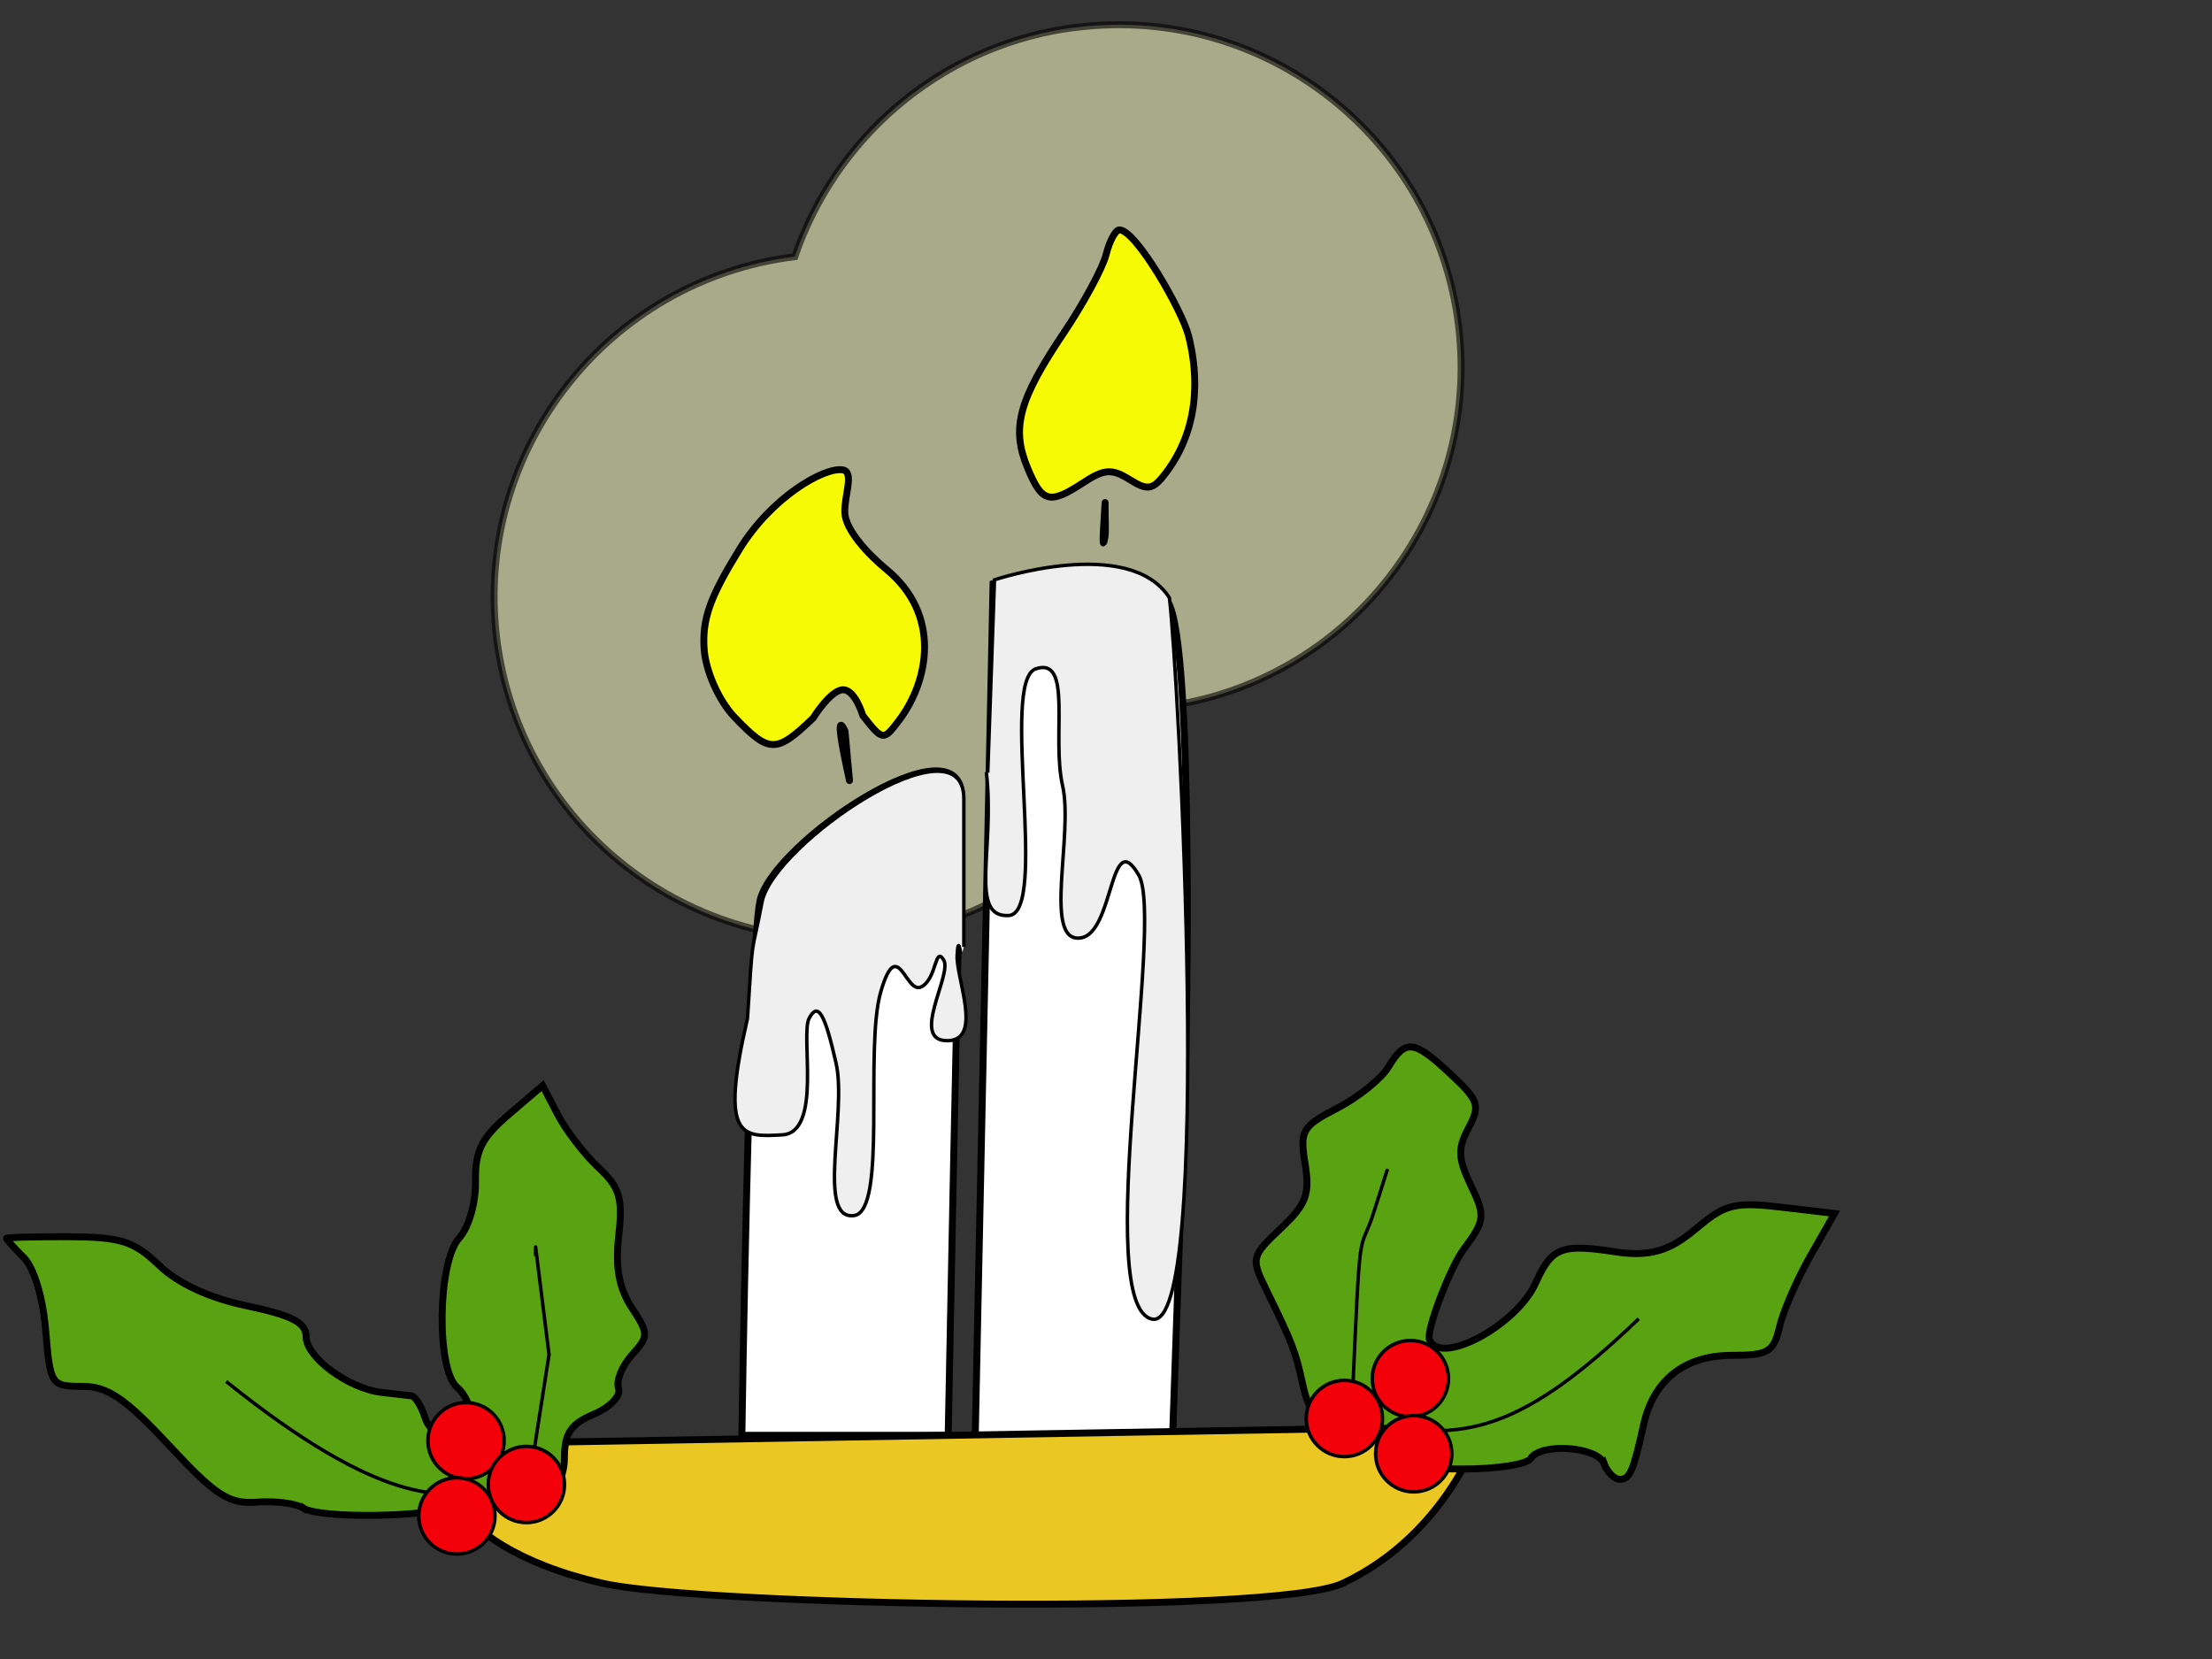 <?xml version="1.0"?><svg width="640" height="480" xmlns="http://www.w3.org/2000/svg">
 <rect width="100%" height="100%" fill="#333333" stroke="none"/>
 <g>
  <title>Layer 1</title>
  <g id="g1318">
   <path opacity="0.601" fill="#f8fac4" fill-rule="nonzero" stroke="#000000" stroke-width="2" stroke-miterlimit="4" d="m308.424,8.299c-37.408,5.824 -66.887,32.148 -78.462,65.971c-54.283,6.697 -92.936,56.229 -86.239,110.513c6.697,54.283 56.218,92.843 110.501,86.146c38.903,-4.8 69.716,-31.589 81.614,-66.36c54.283,-6.697 92.843,-56.218 86.146,-110.501c-6.697,-54.283 -56.125,-92.855 -110.409,-86.157c-1.06,0.131 -2.104,0.226 -3.152,0.389z" id="path2225"/>
   <path fill="#f7fa05" stroke="#000000" stroke-width="2" stroke-miterlimit="4" d="m212.503,207.487c-4.48,-4.676 -8.259,-13.222 -8.752,-19.448c-0.723,-9.134 1.978,-15.741 10.193,-29.09c9.389,-15.257 24.489,-23.779 29.821,-23.016c3.554,0.508 0.47,7.46 0.662,12.389c0.192,4.924 6.503,11.853 12.093,16.461c15.739,12.973 12.407,32.162 3.406,43.908c-4.351,5.678 -4.573,5.642 -10.282,-1.657c0,0 -2.235,-7.646 -5.835,-7.46c-3.6,0.187 -8.566,8.207 -8.566,8.207c-10.697,10.248 -12.663,10.223 -22.74,-0.295zm84.778,-72.158c-4.74,-11.444 -2.546,-19.626 10.439,-38.922c5.787,-8.6 11.327,-18.844 12.312,-22.766c0.984,-3.921 2.718,-7.13 3.853,-7.13c4.795,0 18.189,23.419 20.016,30.702c1.947,7.758 4.681,24.631 -6.479,39.478c-3.822,5.084 -5.294,5.37 -10.592,2.061c-5.122,-3.199 -7.348,-3.061 -13.274,0.822c-9.913,6.495 -12.057,5.936 -16.275,-4.246z" id="path2227"/>
   <path fill="#ffffff" fill-rule="evenodd" stroke="#000000" stroke-width="2" stroke-linejoin="round" stroke-miterlimit="4" d="m214.649,415.28c0,0 2.01,-137.761 5.19,-154.4c3.217,-16.831 59.035,-54.17 58.387,-29.842c-1.157,43.374 -3.892,184.242 -3.892,184.242l-59.684,0z" id="path2259"/>
   <path fill="none" fill-opacity="0.75" fill-rule="evenodd" stroke="#000000" stroke-width="2" stroke-linejoin="round" stroke-miterlimit="4" d="m245.789,225.848c-5.19,-23.355 -1.297,-14.272 -1.297,-14.272l1.297,14.272z" id="path2261"/>
   <path fill="white" fill-rule="evenodd" stroke="black" stroke-width="2.015" stroke-miterlimit="4" d="m343.077,305.983c0,0 2.652,-119.453 -5.186,-131.854c-11.669,-18.46 -50.564,-5.274 -50.564,-5.274l-5.186,247.885l57.046,1.319l3.889,-112.076z" id="path2263"/>
   <path fill="none" fill-opacity="0.75" fill-rule="evenodd" stroke="#000000" stroke-width="2" stroke-linejoin="round" stroke-miterlimit="4" d="m319.745,145.405c0,5.19 0.183,8.448 0,9.569c-1.297,7.947 0,-8.92 0,-9.569z" id="path2265"/>
   <path fill="#ebc724" fill-rule="evenodd" stroke="#000000" stroke-width="2" stroke-linejoin="round" stroke-miterlimit="4" d="m123.826,417.875c301.015,-5.19 304.907,-5.19 304.907,-5.19c0,0 -9.342,30.851 -40.222,45.412c-20.077,9.467 -185.539,6.487 -214.084,0c-50.052,-11.375 -49.304,-38.924 -50.602,-40.222z" id="path2267"/>
   <path fill="#59a212" stroke="#000000" stroke-width="2" stroke-miterlimit="4" id="path1314" d="m87.795,436.356c-2.046,-1.352 -8.043,-2.137 -13.326,-1.745c-8.24,0.611 -11.871,-1.722 -25.526,-16.393c-12.735,-13.684 -17.766,-17.105 -25.15,-17.105c-9.009,0 -9.263,-0.388 -10.569,-16.129c-0.795,-9.584 -3.371,-18.162 -6.349,-21.14c-2.756,-2.756 -5.012,-5.252 -5.011,-5.546c0,-0.294 8.014,-0.505 17.808,-0.469c15.296,0.056 19.016,1.222 26.369,8.267c5.563,5.33 14.507,9.449 25.54,11.763c12.911,2.708 16.979,4.829 16.979,8.854c0,6.019 12.299,15.08 21.942,16.164c3.552,0.399 7.377,0.838 8.499,0.975c1.122,0.137 2.895,2.94 3.938,6.228c2.453,7.727 13.453,8.027 13.453,0.366c0,-3.087 -1.841,-7.141 -4.091,-9.009c-6.111,-5.072 -5.731,-36.24 0.527,-43.178c2.813,-3.119 4.862,-10.208 4.752,-16.442c-0.155,-8.818 1.724,-12.598 9.615,-19.338l9.809,-8.378l4.358,8.378c2.397,4.608 7.676,11.476 11.731,15.264c6.234,5.822 7.148,8.875 5.921,19.763c-1.032,9.152 0.059,15.182 3.769,20.844c4.954,7.561 4.956,8.259 0.035,13.696c-2.852,3.151 -4.594,7.489 -3.871,9.639c0.738,2.195 -2.405,5.485 -7.167,7.502c-6.696,2.836 -8.481,5.526 -8.481,12.779c0,10.19 -9.154,15.973 -20.561,12.99c-3.44,-0.9 -8.63,-0.542 -11.532,0.794c-7.061,3.252 -38.733,3.692 -43.41,0.603zm376.364,-12.822c-1.937,-5.047 -18.431,-6.202 -21.34,-1.495c-1.016,1.644 -9.809,2.99 -19.539,2.99c-15.572,0 -18.279,-0.895 -22.589,-7.474c-3.297,-5.032 -7.637,-7.474 -13.284,-7.474c-7.014,0 -8.733,-1.575 -10.5,-9.618c-2.142,-9.751 -2.915,-11.746 -10.754,-27.751c-4.211,-8.598 -4.03,-9.311 4.381,-17.251c7.426,-7.009 8.514,-9.885 7.08,-18.717c-1.569,-9.667 -0.881,-10.854 9.335,-16.133c6.065,-3.134 12.721,-8.5 14.79,-11.926c2.463,-4.077 4.288,-6.045 6.837,-5.742c2.549,0.303 5.822,2.878 11.184,7.886c8.116,7.582 8.6,9.048 5.129,15.534c-3.185,5.951 -3.068,8.768 0.694,16.658c4.253,8.918 4.118,10.049 -2.226,18.629c-3.761,5.087 -10.785,23.294 -9.78,25.911c3.01,7.845 25.212,-4.039 30.738,-16.345c4.742,-10.561 7.666,-11.384 23.392,-8.969c11.469,1.762 17.006,-1.677 23.788,-7.383c7.67,-6.454 10.694,-7.156 24.035,-5.576l15.261,1.807l-7.01,12.302c-3.855,6.766 -7.867,16.002 -8.915,20.523c-1.686,7.273 -3.278,8.221 -13.807,8.221c-13.615,0 -22.684,7.142 -25.528,20.103c-2.946,13.425 -3.97,15.771 -6.886,15.771c-1.52,0 -3.538,-2.018 -4.484,-4.484z"/>
   <path fill="none" fill-opacity="0.75" fill-rule="evenodd" stroke="#000000" stroke-linejoin="round" stroke-miterlimit="4" d="m65.439,399.71c46.06,36.978 62.385,32.648 73.794,32.275c24.814,-0.811 10.542,4.055 10.542,4.055l2.595,-2.595l6.487,-41.519l-3.892,-31.139l0,2.595" id="path2269"/>
   <path fill="none" fill-opacity="0.75" fill-rule="evenodd" stroke="#000000" stroke-miterlimit="4" d="m391.106,408.793c2.595,-59.684 1.973,-44.15 6.487,-58.387c8.434,-26.598 0,0 0,0" id="path2271"/>
   <path fill="none" fill-opacity="0.75" fill-rule="evenodd" stroke="#000000" stroke-miterlimit="4" d="m400.189,412.685c24.652,3.892 40.871,0.649 73.956,-31.139" id="path2273"/>
   <path fill="#f3000a" fill-rule="nonzero" stroke="#000000" stroke-linejoin="round" stroke-miterlimit="4" id="path2277" d="m145.867,416.839c0,6.091 -4.938,11.029 -11.029,11.029c-6.091,0 -11.029,-4.938 -11.029,-11.029c0,-6.091 4.938,-11.029 11.029,-11.029c6.091,0 11.029,4.938 11.029,11.029z"/>
   <path fill="#f3000a" fill-rule="nonzero" stroke="#000000" stroke-linejoin="round" stroke-miterlimit="4" id="path2279" d="m399.998,410.415c0,6.091 -4.938,11.029 -11.029,11.029c-6.091,0 -11.029,-4.938 -11.029,-11.029c0,-6.091 4.938,-11.029 11.029,-11.029c6.091,0 11.029,4.938 11.029,11.029z"/>
   <path fill="#efefef" fill-rule="evenodd" stroke="#000000" stroke-linejoin="round" stroke-miterlimit="4" id="path2306" d="m278.871,273.963l0,-42.817c0,-24.336 -55.17,13.011 -58.386,29.842c-3.18,16.639 -2.595,7.785 -4.215,33.68c-8.108,34.978 -1.62,34.329 10.057,33.68c11.677,-0.649 5.19,-28.869 7.785,-33.734c2.595,-4.866 4.541,-1.297 7.785,12.975c3.244,14.272 -5.817,45.582 5.19,44.114c9.731,-1.297 2.919,-48.331 7.785,-64.874c4.866,-16.543 7.136,0.973 11.677,-1.298c4.541,-2.271 3.892,-12.002 6.487,-7.785c2.595,4.217 -10.054,23.721 1.298,23.355c10.055,-0.324 2.271,-18.165 2.595,-24.652c0.324,-6.487 0.973,0 1.297,0"/>
   <path fill="#efefef" fill-rule="evenodd" stroke="#000000" stroke-miterlimit="4" id="path2301" d="m285.374,223.373c2.595,22.057 -5.19,42.168 6.487,41.519c11.677,-0.649 -2.595,-67.793 7.785,-71.361c10.841,-3.727 4.541,19.462 7.785,33.734c3.244,14.272 -5.817,45.582 5.19,44.114c9.731,-1.297 8.434,-32.761 16.867,-18.165c7.551,13.068 -13.743,124.923 3.892,128.45c17.84,3.568 7.556,-187.955 4.961,-208.715c-11.677,-18.165 -50.602,-5.19 -50.602,-5.19l-1.946,55.792"/>
   <path fill="#f3000a" fill-rule="nonzero" stroke="#000000" stroke-linejoin="round" stroke-miterlimit="4" id="path1319" d="m419.097,398.88c0,6.091 -4.938,11.029 -11.029,11.029c-6.091,0 -11.029,-4.938 -11.029,-11.029c0,-6.091 4.938,-11.029 11.029,-11.029c6.091,0 11.029,4.938 11.029,11.029z"/>
   <path fill="#f3000a" fill-rule="nonzero" stroke="#000000" stroke-linejoin="round" stroke-miterlimit="4" id="path1321" d="m420.063,420.618c0,6.091 -4.938,11.029 -11.029,11.029c-6.091,0 -11.029,-4.938 -11.029,-11.029c0,-6.091 4.938,-11.029 11.029,-11.029c6.091,0 11.029,4.938 11.029,11.029z"/>
   <path fill="#f3000a" fill-rule="nonzero" stroke="#000000" stroke-linejoin="round" stroke-miterlimit="4" id="path1323" d="m143.218,438.595c0,6.091 -4.938,11.029 -11.029,11.029c-6.091,0 -11.029,-4.938 -11.029,-11.029c0,-6.091 4.938,-11.029 11.029,-11.029c6.091,0 11.029,4.938 11.029,11.029z"/>
   <path fill="#f3000a" fill-rule="nonzero" stroke="#000000" stroke-linejoin="round" stroke-miterlimit="4" id="path1325" d="m163.327,429.509c0,6.091 -4.938,11.029 -11.029,11.029c-6.091,0 -11.029,-4.938 -11.029,-11.029c0,-6.091 4.938,-11.029 11.029,-11.029c6.091,0 11.029,4.938 11.029,11.029z"/>
  </g>
 </g>
</svg>